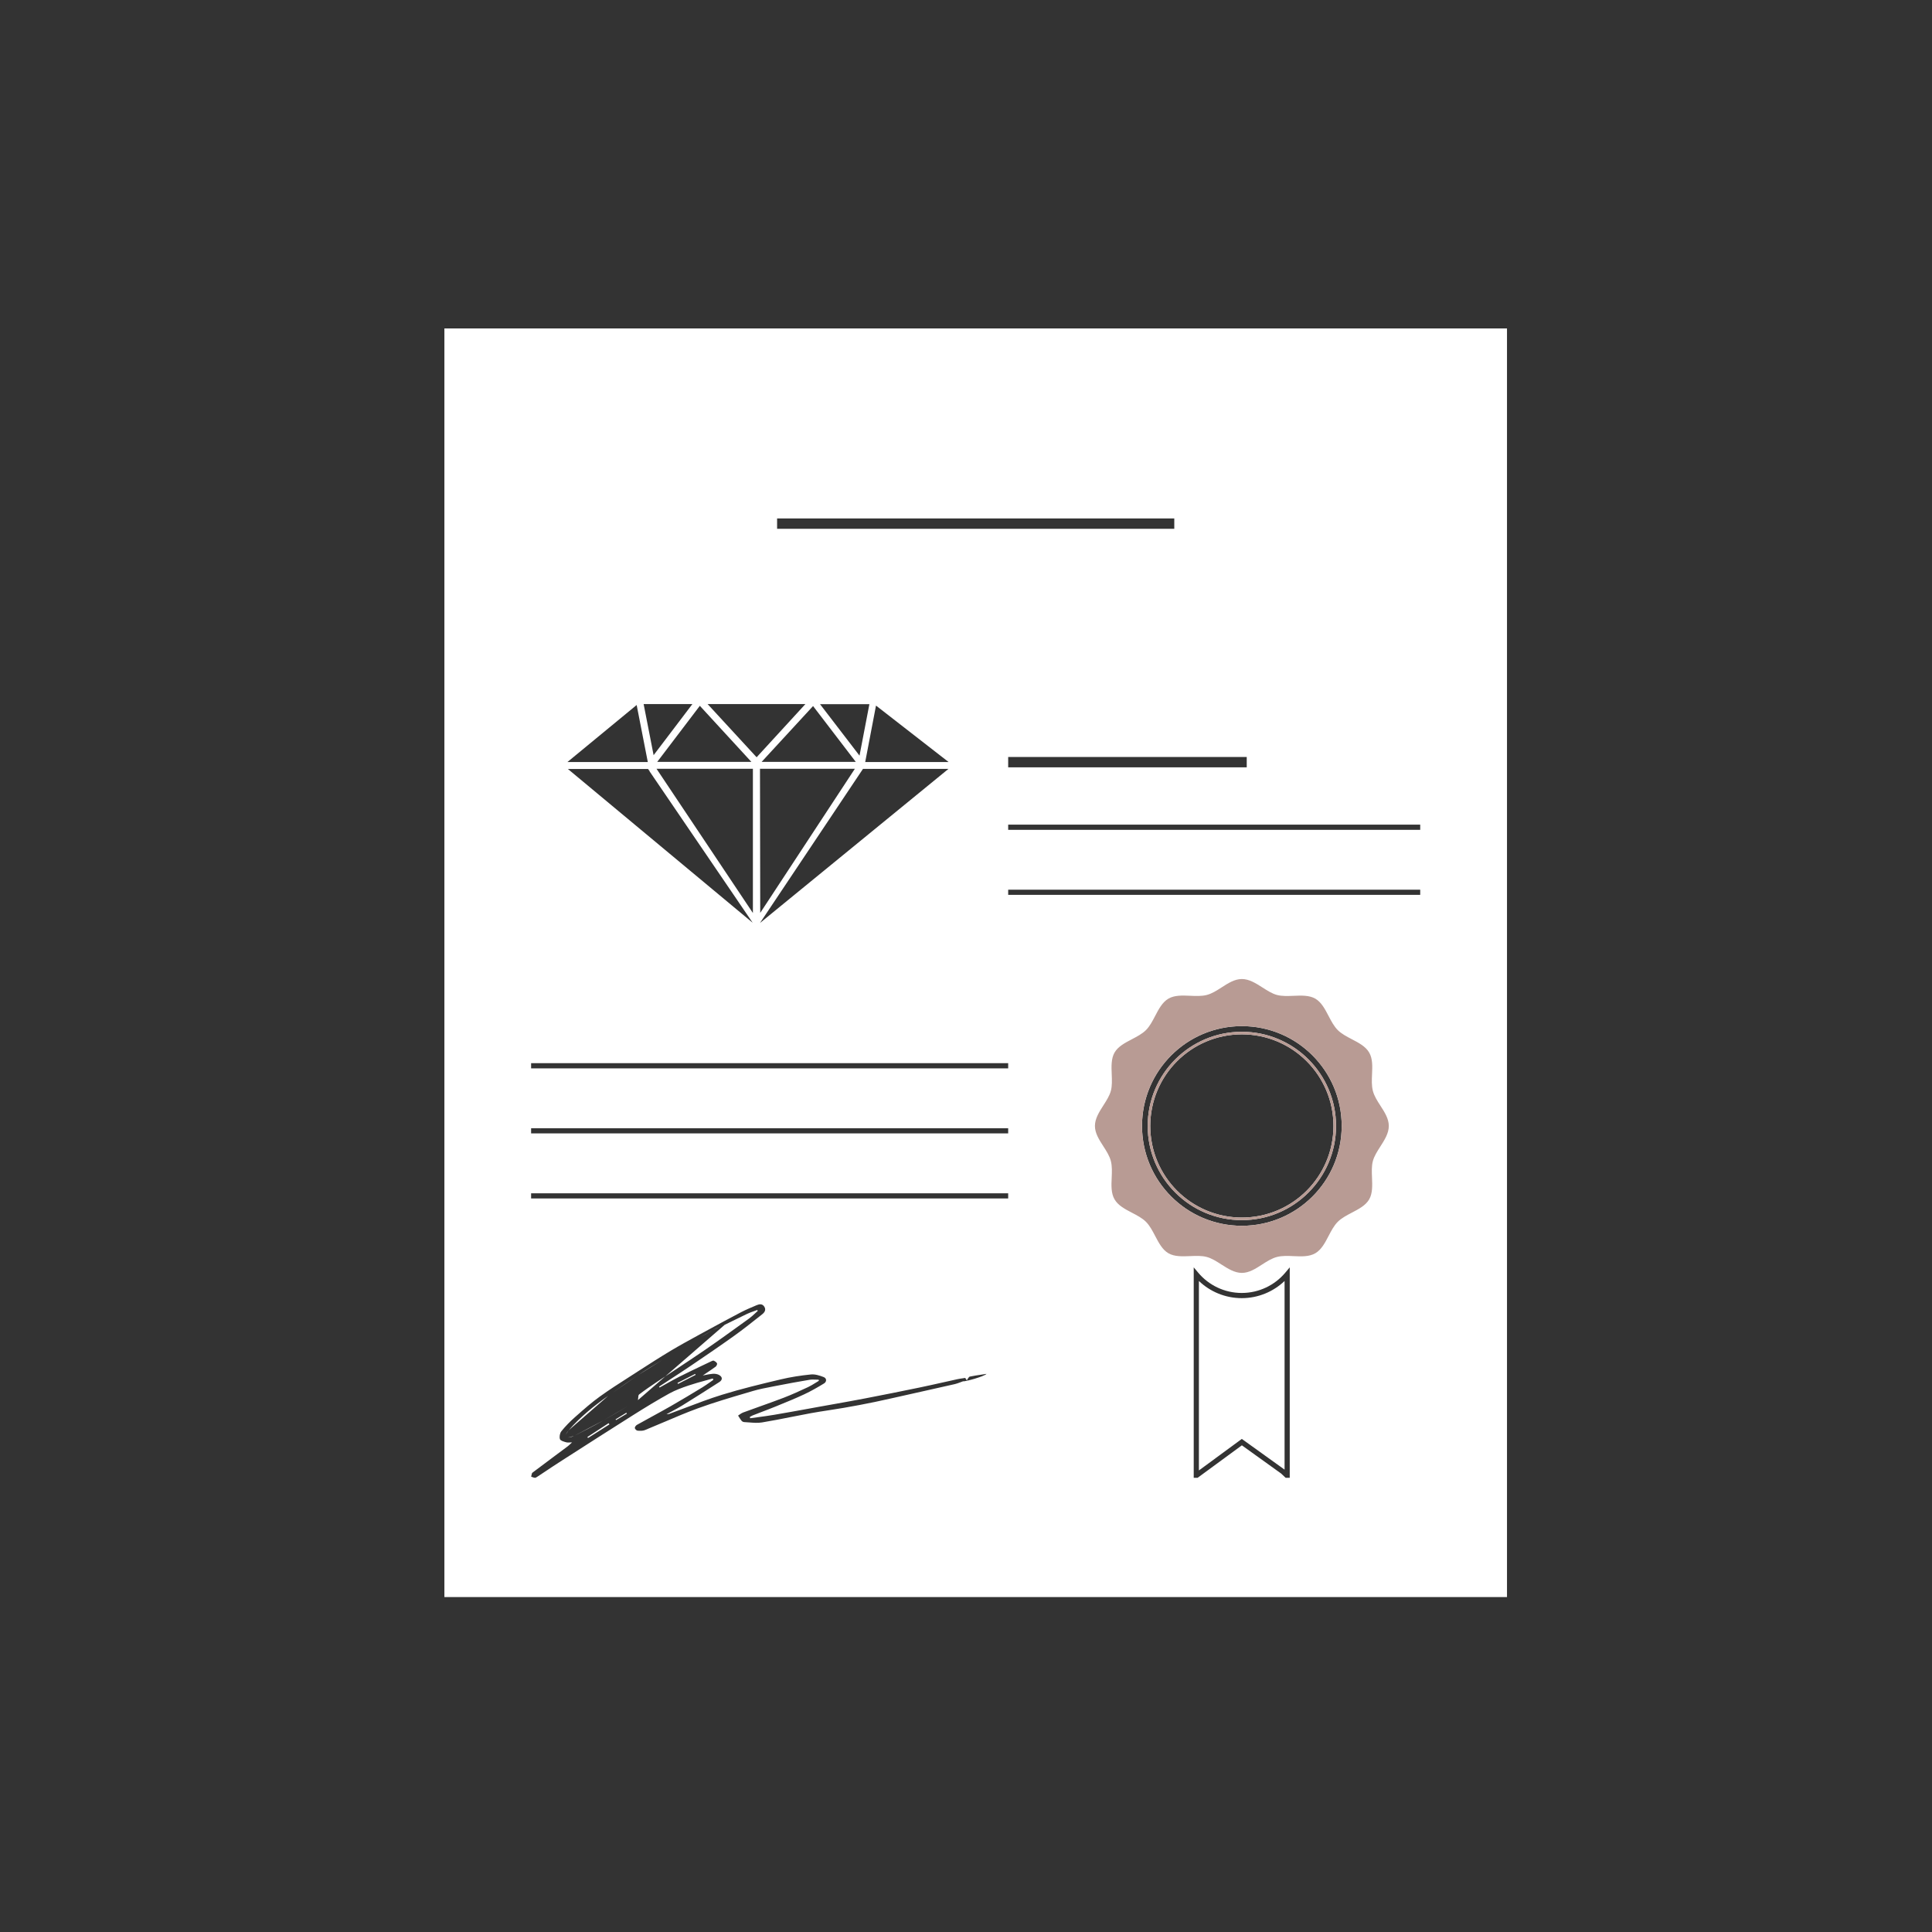 <svg width="120" height="120" viewBox="0 0 120 120" fill="none" xmlns="http://www.w3.org/2000/svg">
<rect x="0" y="0" width="120" height="120" fill="#333333" stroke="none"/>
<path fill-rule="evenodd" clip-rule="evenodd" d="M93.602 20.4H27.602V99.196H93.602V20.4ZM80.108 91.788V78.718L79.825 79.055C79.177 79.824 78.201 80.308 77.126 80.308C76.051 80.308 75.076 79.824 74.428 79.055L74.144 78.718V91.788H74.387L77.135 89.772L79.57 91.521L79.854 91.788H80.108ZM77.126 80.63C78.151 80.63 79.094 80.226 79.787 79.564V91.284L79.774 91.272L77.132 89.374L74.466 91.332V79.564C75.159 80.226 76.101 80.63 77.126 80.63ZM72.937 32.844H48.267V32.201H72.937V32.844ZM77.437 47.661H62.62V47.017H77.437V47.661ZM62.62 51.541H88.212V51.219H62.62V51.541ZM88.212 55.582H62.62V55.26H88.212V55.582ZM32.988 66.357H62.62V66.036H32.988V66.357ZM62.62 70.398H32.988V70.076H62.62V70.398ZM32.988 74.439H62.62V74.117H32.988V74.439ZM40.968 86.183C41.094 86.113 41.22 86.042 41.346 85.971C41.625 85.814 41.904 85.657 42.189 85.513C42.694 85.259 43.205 85.016 43.716 84.772L43.717 84.772L43.725 84.768C43.876 84.696 44.027 84.624 44.179 84.552C44.228 84.528 44.297 84.497 44.336 84.516C44.414 84.553 44.504 84.61 44.537 84.683C44.558 84.729 44.502 84.848 44.448 84.887C44.256 85.028 44.057 85.161 43.861 85.293L43.859 85.294C43.789 85.341 43.72 85.388 43.651 85.434C43.709 85.424 43.769 85.412 43.829 85.399L43.829 85.399C43.975 85.369 44.124 85.338 44.275 85.329C44.408 85.32 44.563 85.342 44.676 85.409C44.884 85.534 44.883 85.71 44.68 85.841C43.911 86.336 43.139 86.825 42.362 87.306C42.162 87.43 41.956 87.54 41.732 87.66C41.624 87.718 41.513 87.777 41.396 87.842C41.431 87.838 41.458 87.836 41.479 87.835C41.512 87.833 41.531 87.832 41.549 87.825C41.889 87.701 42.229 87.572 42.568 87.443L42.568 87.443L42.569 87.443L42.569 87.442C43.322 87.156 44.075 86.87 44.843 86.632C46.04 86.261 47.261 85.969 48.48 85.679C49.1 85.531 49.734 85.434 50.367 85.37C50.625 85.344 50.909 85.435 51.159 85.532C51.352 85.606 51.36 85.82 51.179 85.93C50.78 86.173 50.374 86.406 49.953 86.603C49.426 86.85 48.888 87.07 48.349 87.289L48.231 87.338C47.92 87.465 47.606 87.585 47.291 87.705L47.291 87.705L47.291 87.705L47.291 87.705L47.291 87.705C47.112 87.774 46.933 87.842 46.755 87.912C46.712 87.929 46.671 87.952 46.63 87.975C46.611 87.985 46.593 87.996 46.574 88.006L46.594 88.091C46.751 88.068 46.908 88.047 47.065 88.026L47.066 88.026C47.41 87.979 47.755 87.933 48.098 87.874C48.821 87.751 49.542 87.62 50.263 87.489C50.503 87.445 50.743 87.402 50.983 87.358C51.237 87.313 51.49 87.267 51.744 87.222L51.744 87.222L51.744 87.222L51.745 87.222C52.406 87.104 53.066 86.986 53.726 86.859C54.853 86.642 55.979 86.417 57.103 86.184C57.598 86.081 58.091 85.971 58.585 85.86L58.585 85.86L58.587 85.86C58.882 85.794 59.177 85.728 59.472 85.663C59.574 85.641 59.678 85.626 59.788 85.61L59.788 85.61C59.841 85.602 59.895 85.594 59.951 85.585L60.057 85.748C60.062 85.731 60.066 85.719 60.068 85.71C60.072 85.696 60.075 85.689 60.079 85.683C60.095 85.664 60.11 85.641 60.125 85.617C60.16 85.564 60.194 85.511 60.238 85.502C60.483 85.452 60.73 85.415 60.991 85.376C61.084 85.362 61.179 85.348 61.276 85.333C61.124 85.501 59.889 85.835 59.825 85.792C59.787 85.805 59.75 85.819 59.715 85.832C59.691 85.841 59.668 85.849 59.646 85.858C59.53 85.901 59.424 85.941 59.315 85.967C58.798 86.087 58.28 86.202 57.762 86.317L57.275 86.426C56.996 86.488 56.717 86.551 56.438 86.614C55.741 86.771 55.044 86.928 54.345 87.077C53.698 87.214 53.047 87.333 52.395 87.446C52.088 87.499 51.781 87.547 51.473 87.594C51.104 87.65 50.735 87.707 50.368 87.774C49.96 87.849 49.554 87.929 49.148 88.01L49.148 88.01L49.147 88.01L49.147 88.01C48.542 88.13 47.936 88.251 47.328 88.35C47.07 88.392 46.802 88.371 46.535 88.35C46.432 88.342 46.33 88.334 46.228 88.329C46.17 88.327 46.098 88.293 46.061 88.248C46.003 88.178 45.954 88.099 45.905 88.02L45.904 88.02C45.884 87.988 45.864 87.956 45.844 87.924C45.875 87.904 45.906 87.882 45.937 87.86C46.004 87.813 46.071 87.765 46.144 87.738C46.479 87.615 46.815 87.495 47.151 87.374L47.151 87.374C47.662 87.192 48.172 87.009 48.678 86.816C49.191 86.619 49.693 86.388 50.191 86.155C50.352 86.08 50.504 85.985 50.656 85.89L50.656 85.89L50.657 85.89C50.725 85.847 50.793 85.804 50.863 85.763L50.85 85.696C50.79 85.696 50.731 85.694 50.671 85.691L50.67 85.691C50.54 85.686 50.41 85.68 50.284 85.701C49.595 85.815 48.908 85.942 48.222 86.077C48.141 86.093 48.06 86.108 47.979 86.124C47.567 86.203 47.155 86.282 46.754 86.4L46.373 86.513C45.359 86.811 44.345 87.111 43.352 87.472C42.647 87.728 41.955 88.024 41.264 88.319L41.264 88.319L41.264 88.319L41.263 88.319L41.263 88.319L41.263 88.319L41.263 88.319C40.863 88.49 40.463 88.66 40.061 88.824C39.922 88.88 39.752 88.874 39.599 88.861C39.535 88.856 39.438 88.761 39.43 88.698C39.423 88.637 39.498 88.536 39.561 88.501C39.869 88.328 40.179 88.159 40.488 87.989L40.489 87.989C40.88 87.775 41.272 87.561 41.659 87.34C42.32 86.962 42.972 86.567 43.623 86.172C43.784 86.074 43.939 85.964 44.094 85.855L44.094 85.855C44.164 85.804 44.235 85.754 44.307 85.705L44.275 85.618C44.124 85.662 43.974 85.703 43.823 85.745L43.822 85.745L43.822 85.745L43.822 85.745L43.822 85.745C43.47 85.842 43.118 85.939 42.773 86.055C42.363 86.194 41.949 86.344 41.57 86.553C40.823 86.967 40.092 87.412 39.368 87.868C37.968 88.75 36.575 89.643 35.183 90.536L35.182 90.536L34.823 90.767C34.519 90.961 34.219 91.161 33.918 91.362L33.917 91.362L33.917 91.362L33.917 91.362L33.916 91.363L33.915 91.364C33.733 91.484 33.552 91.605 33.37 91.725L33.368 91.726L33.368 91.726L33.368 91.726C33.323 91.756 33.268 91.792 33.221 91.788C33.166 91.783 33.113 91.763 33.06 91.743L33.059 91.742C33.036 91.734 33.013 91.725 32.99 91.717C32.999 91.69 33.005 91.66 33.011 91.629C33.023 91.563 33.036 91.496 33.075 91.467C33.549 91.106 34.028 90.751 34.506 90.395L34.507 90.394L34.507 90.394L34.508 90.394C34.756 90.209 35.004 90.025 35.252 89.84C35.321 89.788 35.384 89.728 35.446 89.668C35.474 89.641 35.502 89.614 35.531 89.588C35.492 89.588 35.454 89.591 35.416 89.593C35.329 89.599 35.243 89.604 35.164 89.582L35.159 89.581C35.017 89.542 34.81 89.485 34.778 89.384C34.732 89.245 34.774 89.013 34.868 88.897C35.119 88.586 35.402 88.297 35.701 88.033L35.797 87.948L35.797 87.948C36.272 87.528 36.749 87.106 37.261 86.739C37.859 86.309 38.479 85.912 39.099 85.516C39.248 85.42 39.398 85.324 39.548 85.228L39.616 85.183L39.616 85.183C40.299 84.743 40.982 84.303 41.678 83.887C42.254 83.544 42.843 83.222 43.431 82.901L43.69 82.76C44.462 82.338 45.235 81.919 46.013 81.512C46.336 81.344 46.673 81.203 47.009 81.062C47.175 80.993 47.355 80.972 47.473 81.161C47.595 81.357 47.489 81.516 47.348 81.626L47.164 81.773L47.163 81.773L47.163 81.773C46.65 82.18 46.136 82.587 45.605 82.967C44.724 83.597 43.829 84.206 42.932 84.814C42.476 85.123 42.014 85.424 41.551 85.725L41.551 85.725L41.551 85.725L41.55 85.725C41.347 85.858 41.143 85.99 40.94 86.124L40.951 86.148L40.968 86.183ZM39.624 86.964C39.633 86.916 39.636 86.867 39.64 86.82C39.647 86.727 39.653 86.647 39.694 86.615C40.06 86.335 40.441 86.075 40.824 85.819C41.191 85.574 41.56 85.331 41.929 85.088C42.55 84.678 43.171 84.268 43.785 83.847C44.635 83.263 45.471 82.659 46.308 82.054L46.528 81.895C46.66 81.8 46.78 81.687 46.901 81.574L46.901 81.574L46.901 81.574C46.956 81.523 47.011 81.471 47.067 81.421L47.031 81.366C46.965 81.391 46.899 81.415 46.832 81.439C46.684 81.491 46.537 81.544 46.395 81.611C46.147 81.728 45.9 81.85 45.654 81.972L45.654 81.972C45.44 82.078 45.227 82.184 45.012 82.286M39.624 86.964C39.422 87.083 39.215 87.206 39.005 87.331L39.624 86.964ZM39.005 87.331L39.005 87.332L39.005 87.331ZM39.005 87.332C38.509 87.627 37.993 87.934 37.471 88.229L39.005 87.332ZM37.471 88.229C36.871 88.568 36.26 88.886 35.644 89.193L37.471 88.229ZM35.644 89.193C35.531 89.249 35.401 89.27 35.271 89.29L35.644 89.193ZM35.271 89.29L35.271 89.29L35.271 89.29ZM35.271 89.29L35.271 89.29L35.271 89.29ZM35.271 89.29C35.211 89.299 35.151 89.309 35.093 89.322L35.271 89.29ZM35.093 89.322L35.053 89.249L35.093 89.322ZM35.053 89.249C35.081 89.205 35.108 89.16 35.134 89.115L35.053 89.249ZM35.134 89.115C35.191 89.017 35.249 88.919 35.322 88.835L35.134 89.115ZM35.322 88.835C36.044 88.006 36.887 87.326 37.774 86.7L35.322 88.835ZM37.774 86.7L38.038 86.514L37.774 86.7ZM38.038 86.514L38.038 86.514L38.038 86.514ZM38.038 86.514L38.039 86.514L38.038 86.514ZM38.039 86.514L38.039 86.514L38.039 86.514ZM38.039 86.514C38.561 86.145 39.084 85.776 39.615 85.422L38.039 86.514ZM39.615 85.422C40.109 85.092 40.617 84.785 41.125 84.478L39.615 85.422ZM41.125 84.478C41.515 84.242 41.908 84.011 42.301 83.78L41.125 84.478ZM42.301 83.78L42.301 83.78L42.301 83.78ZM42.301 83.78C42.529 83.645 42.758 83.511 42.986 83.376L42.301 83.78ZM42.986 83.376C43.133 83.289 43.278 83.201 43.423 83.112L42.986 83.376ZM43.423 83.112L43.424 83.112L43.423 83.112ZM43.424 83.112L43.424 83.112L43.424 83.112ZM43.424 83.112L43.425 83.111L43.424 83.112ZM43.425 83.111L43.425 83.111L43.425 83.111ZM43.425 83.111C43.709 82.939 43.992 82.766 44.282 82.606L43.425 83.111ZM44.282 82.606C44.417 82.531 44.561 82.474 44.705 82.416L44.282 82.606ZM37.854 88.471L37.801 88.397L36.484 89.255L36.521 89.317L36.883 89.088L37.854 88.471V88.471ZM43.206 85.395L43.178 85.337L42.083 85.895L42.112 85.957L43.206 85.395ZM38.233 88.158L38.266 88.204L38.936 87.804L38.904 87.748L38.234 88.158H38.233ZM50.501 43.854L47.305 47.323H53.155L50.501 43.854ZM47.204 47.749L47.219 56.701L53.098 47.749H47.204ZM46.67 47.323L43.468 43.839L40.821 47.323H46.67ZM40.777 47.749L46.764 56.708V47.749H40.777ZM43.006 43.731H39.977L40.597 46.905L43.006 43.731ZM46.995 47.035L50.025 43.731H43.951L46.995 47.035ZM53.386 46.934L53.999 43.738H50.934L53.386 46.934ZM53.602 47.756L47.204 57.328L58.912 47.756H53.602ZM40.359 47.929L40.352 47.936V47.9L40.251 47.763H35.273L46.75 57.314L40.359 47.929ZM35.245 47.331H40.236L39.544 43.789L35.245 47.331ZM54.41 43.825L53.74 47.331H58.919L54.41 43.825ZM70.933 69.935C70.933 73.36 73.709 76.136 77.134 76.136C80.558 76.136 83.335 73.36 83.335 69.935C83.335 66.511 80.558 63.734 77.134 63.734C73.709 63.734 70.933 66.511 70.933 69.935ZM82.823 69.935C82.823 66.793 80.276 64.246 77.135 64.246C73.993 64.246 71.446 66.793 71.446 69.935C71.446 73.077 73.993 75.624 77.135 75.624C80.276 75.624 82.823 73.077 82.823 69.935ZM77.135 64.086C80.365 64.086 82.984 66.705 82.984 69.935C82.984 73.166 80.365 75.785 77.135 75.785C73.904 75.785 71.285 73.166 71.285 69.935C71.285 66.705 73.904 64.086 77.135 64.086Z" fill="white"/>
<path fill-rule="evenodd" clip-rule="evenodd" d="M75.852 78.533C76.261 78.795 76.678 79.062 77.134 79.062C77.584 79.062 77.985 78.803 78.385 78.545C78.689 78.35 78.992 78.155 79.316 78.072C79.635 77.989 79.993 78.005 80.35 78.021C80.834 78.042 81.316 78.064 81.698 77.841C82.076 77.62 82.299 77.192 82.522 76.765C82.689 76.444 82.857 76.124 83.09 75.89C83.323 75.657 83.646 75.488 83.968 75.319C84.396 75.096 84.823 74.872 85.04 74.498C85.258 74.122 85.238 73.63 85.218 73.143C85.203 72.782 85.188 72.424 85.271 72.116C85.352 71.812 85.541 71.517 85.732 71.218C85.995 70.808 86.261 70.391 86.261 69.935C86.261 69.486 86.003 69.085 85.745 68.684C85.549 68.381 85.354 68.078 85.271 67.754C85.189 67.435 85.204 67.077 85.22 66.719C85.242 66.235 85.263 65.753 85.04 65.372C84.819 64.993 84.392 64.771 83.965 64.548C83.644 64.38 83.323 64.213 83.09 63.98C82.856 63.746 82.687 63.423 82.519 63.101C82.295 62.673 82.071 62.246 81.698 62.029C81.321 61.811 80.83 61.831 80.342 61.852C79.981 61.866 79.623 61.881 79.316 61.799C79.011 61.717 78.716 61.528 78.417 61.337C78.007 61.075 77.591 60.809 77.134 60.809C76.685 60.809 76.284 61.067 75.883 61.325C75.58 61.52 75.277 61.715 74.953 61.799C74.634 61.881 74.276 61.865 73.919 61.849C73.435 61.828 72.952 61.807 72.571 62.029C72.193 62.251 71.97 62.678 71.747 63.105C71.579 63.426 71.412 63.747 71.179 63.98C70.945 64.213 70.623 64.382 70.3 64.551C69.872 64.775 69.445 64.998 69.229 65.372C69.011 65.748 69.031 66.24 69.051 66.727C69.066 67.088 69.08 67.447 68.998 67.754C68.916 68.058 68.727 68.354 68.536 68.653C68.274 69.062 68.008 69.479 68.008 69.935C68.008 70.384 68.266 70.785 68.524 71.186C68.719 71.49 68.915 71.793 68.998 72.116C69.08 72.436 69.064 72.794 69.049 73.151C69.027 73.635 69.006 74.117 69.229 74.498C69.45 74.877 69.877 75.1 70.304 75.323C70.625 75.49 70.946 75.657 71.179 75.89C71.412 76.124 71.581 76.447 71.75 76.769C71.974 77.197 72.198 77.624 72.571 77.841C72.947 78.059 73.439 78.039 73.926 78.019C74.287 78.004 74.646 77.989 74.953 78.072C75.258 78.153 75.553 78.342 75.852 78.533ZM70.932 69.935C70.932 73.36 73.709 76.136 77.133 76.136C80.558 76.136 83.334 73.36 83.334 69.935C83.334 66.51 80.558 63.734 77.133 63.734C73.709 63.734 70.932 66.51 70.932 69.935ZM82.823 69.935C82.823 66.793 80.276 64.246 77.134 64.246C73.992 64.246 71.445 66.793 71.445 69.935C71.445 73.077 73.992 75.624 77.134 75.624C80.276 75.624 82.823 73.077 82.823 69.935ZM77.134 64.085C80.365 64.085 82.984 66.704 82.984 69.935C82.984 73.166 80.365 75.785 77.134 75.785C73.903 75.785 71.284 73.166 71.284 69.935C71.284 66.704 73.903 64.085 77.134 64.085Z" fill="#B89B94"/>
</svg>
